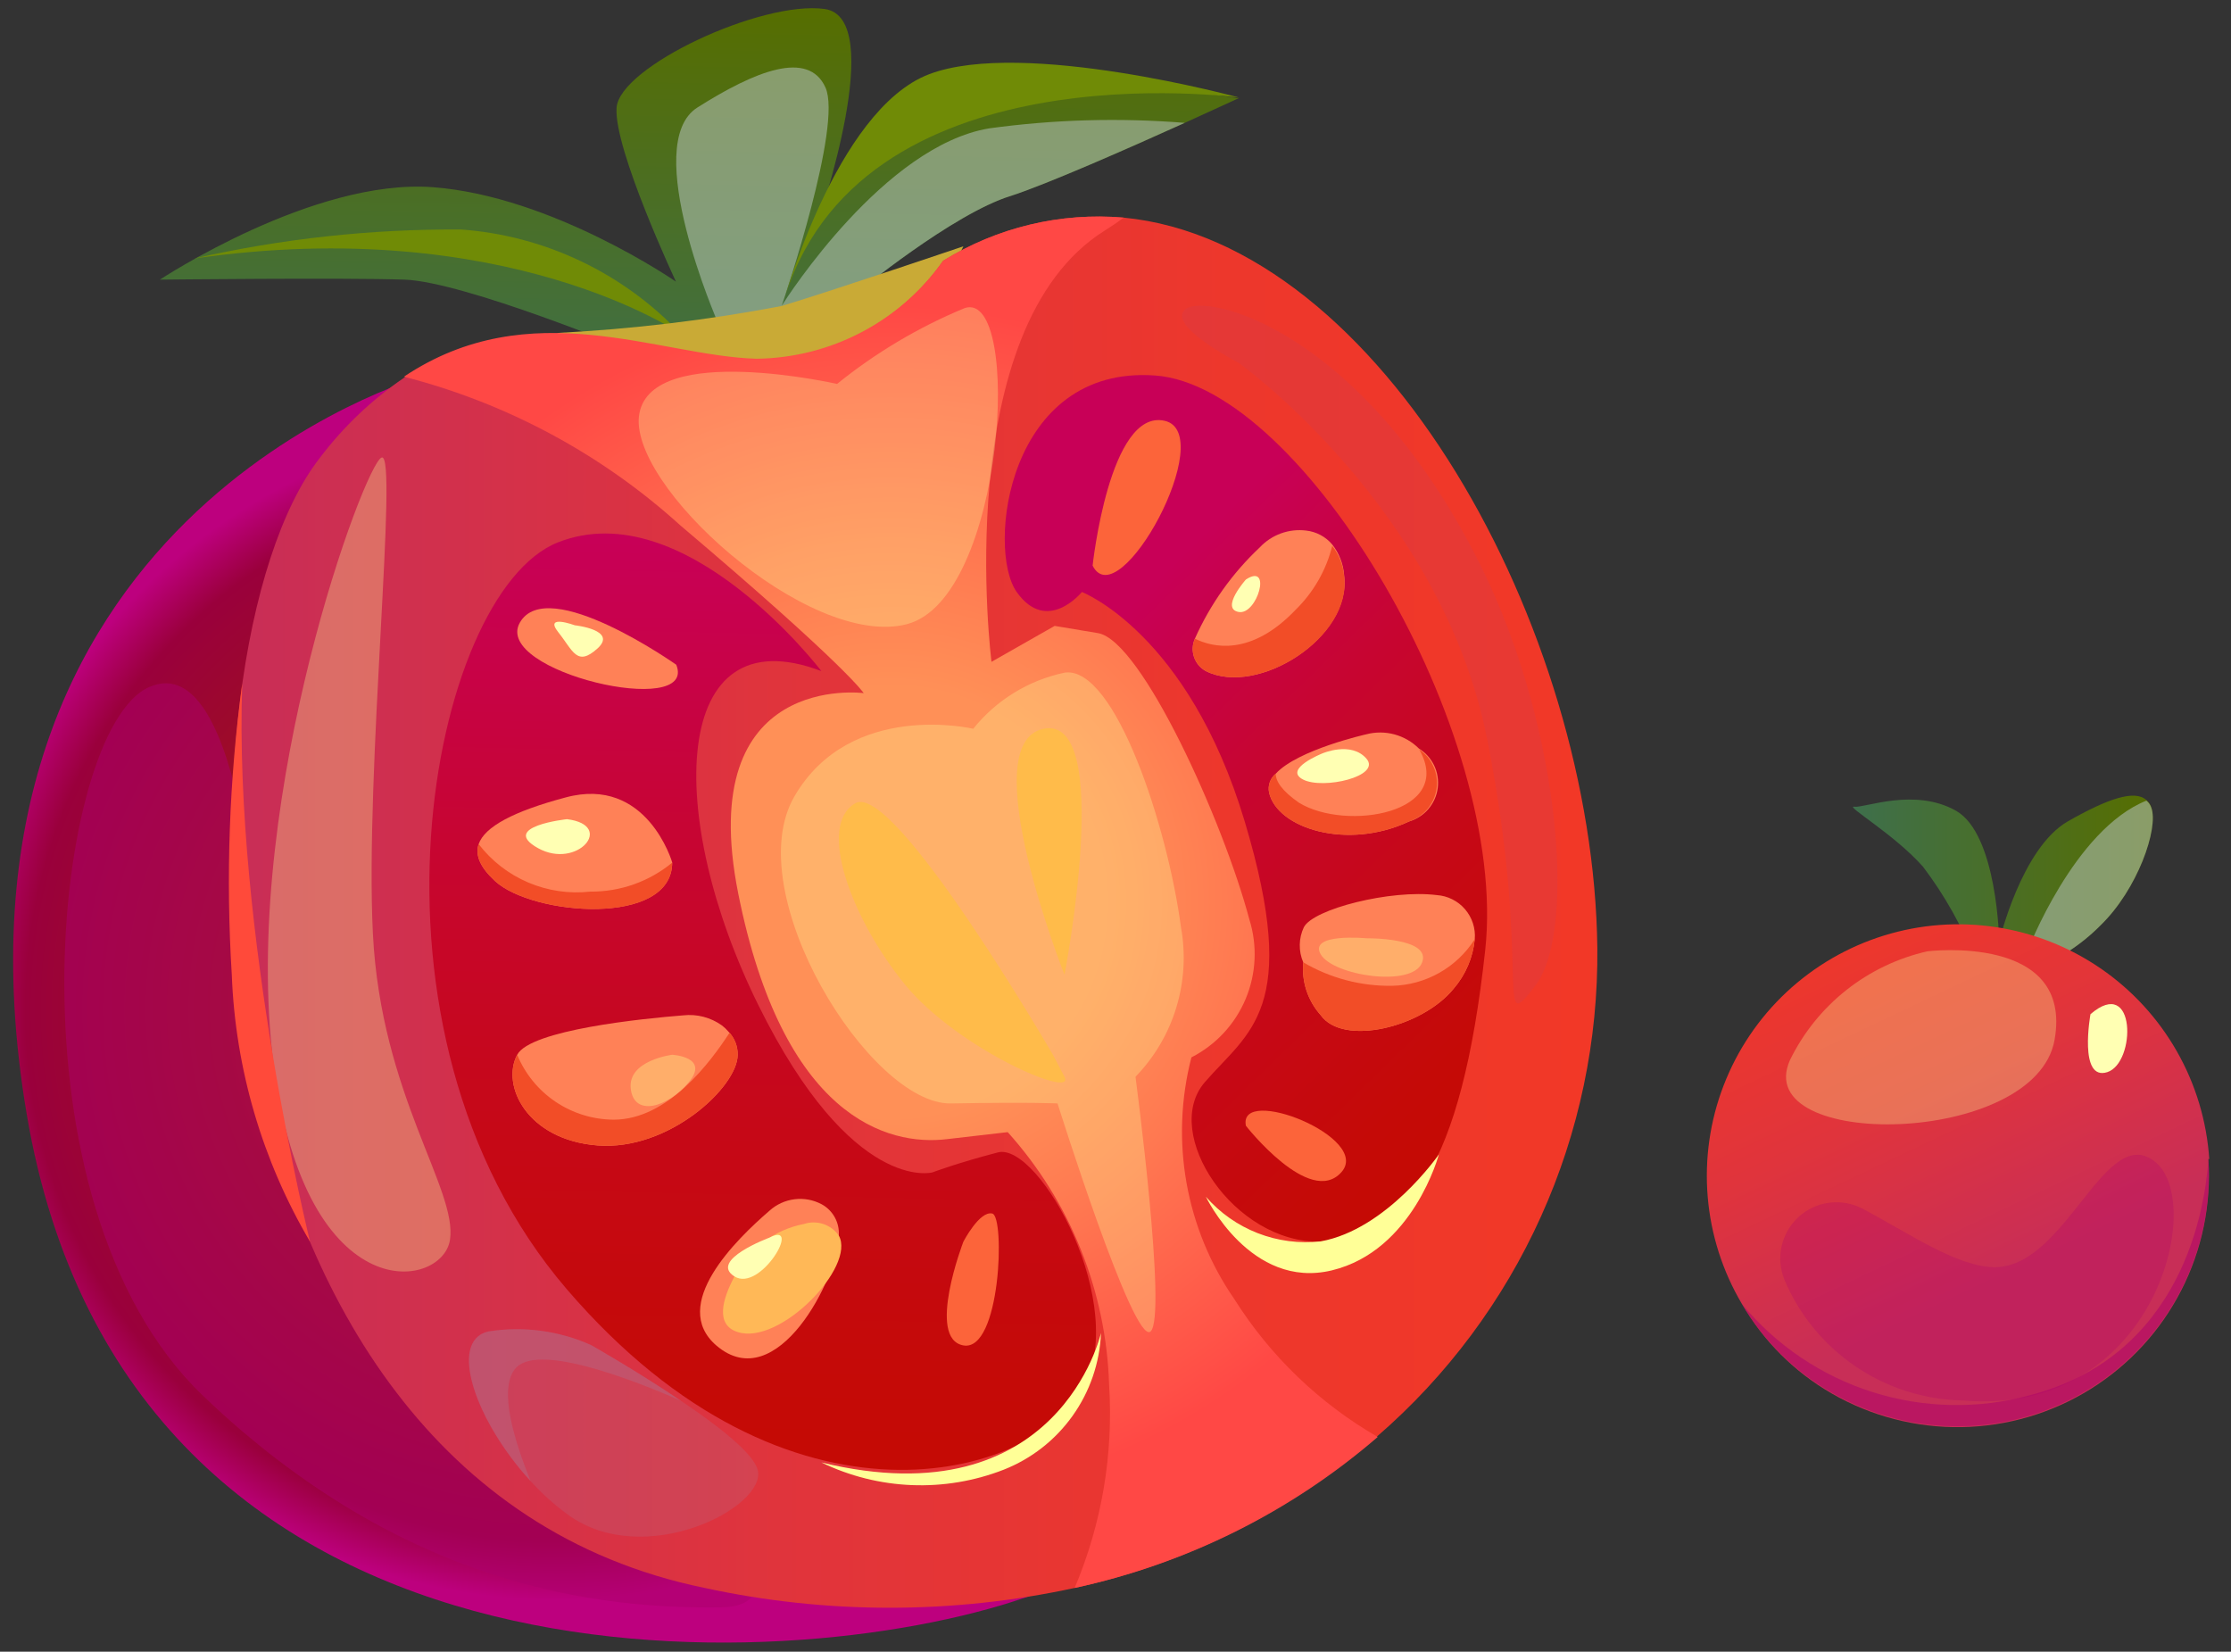 <?xml version="1.0" encoding="UTF-8"?> <svg xmlns="http://www.w3.org/2000/svg" width="77" height="57" viewBox="0 0 77 57" fill="none"><rect x="0" y="0" width="77" height="57" fill="#333333" stroke="none"/> <path d="M42.75 3.39L40.89 4.24C38.99 5.1 36.13 6.36 34.89 6.76C32.89 7.37 29.54 10.13 29.54 10.13L25.78 11.64L24.22 12.26L21.84 12.13C21.84 12.13 16.02 9.72 13.96 9.65C11.9 9.58 5.52 9.65 5.52 9.65C5.52 9.65 10.81 6.15 14.94 6.46C19.07 6.77 23.33 9.72 23.33 9.72C23.33 9.72 21.18 5.14 21.28 3.72C21.38 2.3 26.28 0.01 28.46 0.31C30.64 0.61 28.29 7.49 28.17 7.85C28.34 7.55 30.99 2.85 33.07 2.56C35.15 2.27 42.75 3.39 42.75 3.39Z" fill="url(#paint0_linear_13_19816)"></path> <g style="mix-blend-mode:multiply" opacity="0.58"> <path d="M40.89 4.24C38.99 5.1 36.13 6.36 34.89 6.76C32.89 7.37 29.54 10.13 29.54 10.13L25.78 11.64L24.78 11.14C24.78 11.14 22.08 4.97 24.07 3.71C26.06 2.45 27.9 1.71 28.49 3.02C29.08 4.33 27.09 10.23 26.98 10.55C27.19 10.22 30.53 5.03 34.14 4.43C36.376 4.123 38.639 4.059 40.89 4.24Z" fill="#AFC0B3"></path> </g> <path d="M6.71 8.92C9.732 8.235 12.822 7.899 15.92 7.92C18.804 8.132 21.505 9.417 23.49 11.52C23.49 11.52 17.48 7.37 6.71 8.92Z" fill="#708B06"></path> <path d="M27 10.56C27 10.56 28.83 3.79 32.07 2.56C35.31 1.33 42.78 3.37 42.78 3.37C42.78 3.37 29.5 1.53 27 10.56Z" fill="#708B06"></path> <path d="M14.56 13C14.56 13 -2.56 17.83 0.92 38.44C4.4 59.05 27.08 58 35.39 55.13C43.7 52.26 29.47 31.21 29.47 31.21L14.56 13Z" fill="url(#paint1_radial_13_19816)"></path> <path d="M19.23 11.49C21.831 11.357 24.421 11.047 26.98 10.56C28.83 10 33.25 8.5 33.25 8.5L30.25 14.58L22.03 14.2L19.23 11.49Z" fill="#C9AA36"></path> <g style="mix-blend-mode:multiply" opacity="0.5"> <path d="M9 33.64C9 33.64 8.48 22.25 5.15 23.71C1.82 25.17 0.05 41.5 7 48.16C13.95 54.82 20.77 55.53 24.9 55.47C29.03 55.41 21.34 47.86 21.04 47.26C20.74 46.66 9 33.64 9 33.64Z" fill="#AC006B"></path> </g> <path d="M55.13 32.71C55.163 35.903 54.5 39.066 53.187 41.977C51.875 44.889 49.944 47.48 47.53 49.57C44.543 52.16 40.953 53.958 37.09 54.8C32.882 55.712 28.528 55.712 24.32 54.8C5.77 51 5.77 22.53 11.04 15.8C11.85 14.728 12.829 13.796 13.94 13.04C18.31 10.12 22.72 12.32 26.1 12.42C27.369 12.402 28.616 12.083 29.738 11.488C30.859 10.894 31.823 10.041 32.55 9C34.412 7.846 36.597 7.323 38.78 7.51C47.7 8.37 55 21.7 55.13 32.71Z" fill="url(#paint2_linear_13_19816)"></path> <path d="M37.09 54.8C38.024 52.59 38.432 50.194 38.28 47.8C38.182 44.568 36.942 41.475 34.78 39.07L32.7 39.31C30.62 39.57 27.02 38.54 25.48 30.84C23.94 23.14 29.81 23.92 29.81 23.92C29.81 23.92 29.24 23.01 23.48 18.13C20.764 15.67 17.489 13.91 13.94 13C18.31 10.08 22.72 12.28 26.1 12.38C27.366 12.367 28.61 12.054 29.732 11.466C30.853 10.879 31.819 10.033 32.55 9C34.412 7.846 36.597 7.323 38.78 7.51C38.59 7.66 38.37 7.8 38.14 7.95C32.75 11.3 34.22 22.84 34.22 22.84L36.4 21.6L37.9 21.85C39.4 22.11 42.22 28.34 43.12 31.73C43.403 32.632 43.357 33.604 42.991 34.476C42.625 35.347 41.962 36.06 41.12 36.49C40.754 37.905 40.696 39.382 40.951 40.821C41.207 42.26 41.769 43.627 42.6 44.83C43.839 46.795 45.538 48.429 47.55 49.59C44.555 52.176 40.958 53.967 37.09 54.8Z" fill="url(#paint3_radial_13_19816)"></path> <g style="mix-blend-mode:soft-light" opacity="0.3"> <path d="M28.89 13.25C28.89 13.25 22.56 11.81 22.07 14.25C21.58 16.69 27.9 22.42 31.3 21.54C34.7 20.66 35.3 9.98 33.3 10.63C31.711 11.287 30.226 12.169 28.89 13.25Z" fill="#FFFF97"></path> </g> <g style="mix-blend-mode:soft-light" opacity="0.3"> <path d="M33.59 25.15C33.59 25.15 29.36 24.15 27.42 27.48C25.48 30.81 30.03 38.13 32.82 38.08C35.61 38.03 36.5 38.08 36.5 38.08C36.5 38.08 39.13 46.46 39.71 45.95C40.29 45.44 39.19 37.16 39.19 37.16C39.843 36.487 40.326 35.667 40.599 34.77C40.872 33.872 40.927 32.923 40.76 32C40.3 28.53 38.49 23 36.76 23.21C35.51 23.468 34.389 24.154 33.59 25.15Z" fill="#FFFF97"></path> </g> <path d="M36.34 36.4C36.34 36.4 30.86 26.95 29.52 27.72C28.18 28.49 29.4 31.72 31.22 33.96C33.04 36.2 37.15 37.96 36.74 37.16L36.34 36.4Z" fill="#FFBB4A"></path> <path d="M36.74 33.64C36.74 33.64 33.57 25.64 36.02 25.15C38.47 24.66 36.74 33.64 36.74 33.64Z" fill="#FFBB4A"></path> <path d="M28.35 23.16C28.35 23.16 23.64 16.98 19.25 18.72C14.86 20.46 11.86 35.53 19.57 44.5C27.28 53.47 35.64 50.94 37.34 48.01C39.04 45.08 35.86 39.4 34.44 39.77C33.02 40.14 32.18 40.46 32.18 40.46C32.18 40.46 29.41 41.22 26.18 34.7C22.95 28.18 23.12 21.17 28.35 23.16Z" fill="url(#paint4_linear_13_19816)"></path> <path d="M37.34 20.43C37.34 20.43 36.14 21.91 35.09 20.43C34.04 18.95 34.77 12.58 39.88 12.96C44.99 13.34 52.08 25.28 51.26 32.79C50.44 40.3 48.58 42.79 45.58 42.85C42.58 42.91 40.07 39.1 41.58 37.35C43.09 35.6 44.91 34.86 42.96 28.35C41.01 21.84 37.34 20.43 37.34 20.43Z" fill="url(#paint5_linear_13_19816)"></path> <g style="mix-blend-mode:multiply" opacity="0.3"> <path d="M19.57 52.249C19.113 51.913 18.691 51.531 18.31 51.109C16.42 49.05 15.45 46.279 16.85 45.95C18.054 45.757 19.288 45.92 20.4 46.419C20.4 46.419 21.99 47.319 23.5 48.34C24.77 49.19 25.99 50.139 26.15 50.719C26.5 51.999 22.22 54.219 19.57 52.249Z" fill="#B86380"></path> </g> <g style="mix-blend-mode:multiply" opacity="0.5"> <path d="M17.76 47.26C17.21 47.999 17.76 49.73 18.31 51.109C16.42 49.05 15.45 46.279 16.85 45.95C18.054 45.757 19.288 45.92 20.4 46.419C20.4 46.419 21.99 47.319 23.5 48.34C21.67 47.539 18.45 46.319 17.76 47.26Z" fill="#B86380"></path> </g> <g style="mix-blend-mode:soft-light" opacity="0.3"> <path d="M9.39 36.29C10.39 45.29 15.26 44.53 15.53 42.79C15.8 41.05 13.15 37.79 12.87 32.22C12.59 26.65 13.76 15.56 13.17 15.79C12.58 16.02 8.42 27.28 9.39 36.29Z" fill="#FFFF97"></path> </g> <g style="mix-blend-mode:soft-light"> <path d="M28.35 50.47C29.325 50.942 30.386 51.208 31.469 51.251C32.551 51.294 33.631 51.113 34.64 50.72C35.597 50.343 36.424 49.697 37.02 48.859C37.617 48.021 37.957 47.028 38 46C38 46 36.55 52.46 28.35 50.47Z" fill="#FFFF97"></path> </g> <g style="mix-blend-mode:soft-light"> <path d="M41.62 41.3C41.62 41.3 43.16 44.52 45.97 43.84C48.78 43.16 49.66 39.84 49.66 39.84C49.66 39.84 47.87 42.43 45.58 42.84C44.844 42.922 44.1 42.825 43.41 42.557C42.721 42.289 42.106 41.857 41.62 41.3Z" fill="#FFFF97"></path> </g> <g style="mix-blend-mode:multiply" opacity="0.2"> <path d="M42.75 12.52C42.75 12.52 49.75 17.52 51.33 25.52C52.91 33.52 51.54 35.92 53 34C54.46 32.08 53.83 24.66 50.84 19C46.84 11.36 41.67 10.12 40.93 10.66C40.19 11.2 42.75 12.52 42.75 12.52Z" fill="#C23E5F"></path> </g> <path d="M8.36 23.58C7.91 26.913 7.79 30.283 8 33.64C8.123 36.886 9.051 40.051 10.7 42.85C10.7 42.85 8.06 32.16 8.36 23.58Z" fill="#FF4A3A"></path> <path d="M23.34 22.94C23.34 22.94 18.89 19.8 17.94 21.49C16.99 23.18 24.1 24.82 23.34 22.94Z" fill="#FF8157"></path> <path d="M37.71 19.52C37.71 19.52 38.29 14.1 40.19 14.52C42.09 14.94 38.62 21.33 37.71 19.52Z" fill="#FC643A"></path> <path d="M23.2 29.76C23.2 31.99 18.39 31.6 17.09 30.41C16.58 29.94 16.39 29.52 16.52 29.13C16.73 28.53 17.72 28 19.52 27.52C22.33 26.76 23.2 29.76 23.2 29.76Z" fill="#FF8157"></path> <path d="M23.2 29.77C23.2 31.99 18.39 31.6 17.09 30.41C16.58 29.94 16.39 29.52 16.52 29.13C16.966 29.711 17.555 30.168 18.23 30.455C18.904 30.742 19.641 30.851 20.37 30.77C21.401 30.78 22.404 30.426 23.2 29.77Z" fill="#F24D27"></path> <path d="M19.57 28.27C19.57 28.27 17.22 28.52 18.57 29.27C19.92 30.02 21.25 28.48 19.57 28.27Z" fill="#FFFFB3"></path> <path d="M25.46 36.4C25.46 37.51 23.08 39.72 20.63 39.53C18.18 39.34 17.29 37.45 17.85 36.4C18.31 35.54 22.19 35.15 23.58 35.04C24.055 34.987 24.532 35.112 24.92 35.39C25 35.452 25.074 35.523 25.14 35.6C25.243 35.706 25.325 35.831 25.38 35.968C25.435 36.106 25.462 36.252 25.46 36.4Z" fill="#FF8157"></path> <path d="M28.36 41.56C28.073 41.407 27.747 41.346 27.425 41.386C27.103 41.425 26.801 41.563 26.56 41.78C25.4 42.78 23.1 45.03 24.72 46.43C26.82 48.24 28.93 44.07 28.95 42.64C28.965 42.422 28.918 42.205 28.813 42.013C28.709 41.822 28.551 41.664 28.36 41.56Z" fill="#FF8157"></path> <path d="M33.25 42.85C33.25 42.85 31.96 46.2 33.25 46.43C34.54 46.66 34.69 41.99 34.25 41.88C33.81 41.77 33.25 42.85 33.25 42.85Z" fill="#FC643A"></path> <path d="M41.62 23.16C41.427 23.056 41.281 22.883 41.21 22.675C41.14 22.467 41.15 22.241 41.24 22.04C41.77 20.852 42.531 19.781 43.48 18.89C43.682 18.674 43.932 18.509 44.21 18.408C44.488 18.307 44.786 18.274 45.08 18.31C45.43 18.349 45.753 18.52 45.98 18.79C46.218 19.092 46.361 19.457 46.39 19.84C46.67 22 43.4 24.05 41.62 23.16Z" fill="#FF8157"></path> <path d="M48.63 28.35C46.5 29.35 44.08 28.59 43.8 27.35C43.776 27.231 43.784 27.108 43.825 26.993C43.865 26.879 43.936 26.778 44.03 26.7C44.79 25.87 47.16 25.34 47.16 25.34C47.478 25.257 47.812 25.259 48.13 25.345C48.447 25.431 48.737 25.598 48.97 25.83C49.199 25.971 49.383 26.176 49.499 26.419C49.614 26.662 49.657 26.934 49.621 27.201C49.585 27.468 49.472 27.719 49.296 27.923C49.12 28.127 48.889 28.275 48.63 28.35Z" fill="#FF8157"></path> <path d="M43 38.85C43 38.85 45.2 41.66 46.29 40.46C47.38 39.26 42.72 37.42 43 38.85Z" fill="#FC643A"></path> <path d="M50.9 32.41C50.839 33.042 50.584 33.639 50.17 34.12C49.08 35.46 46.35 36.12 45.58 35.03C45.36 34.784 45.194 34.496 45.09 34.183C44.987 33.869 44.95 33.538 44.98 33.21C44.897 33.019 44.856 32.812 44.86 32.603C44.863 32.394 44.911 32.189 45 32C45.32 31.37 48 30.69 49.59 30.89C49.776 30.903 49.958 30.952 50.125 31.036C50.292 31.119 50.441 31.235 50.562 31.376C50.684 31.518 50.777 31.682 50.835 31.859C50.893 32.037 50.915 32.224 50.9 32.41Z" fill="#FF8157"></path> <path d="M41.62 23.16C41.427 23.055 41.281 22.882 41.21 22.674C41.14 22.467 41.15 22.24 41.24 22.04C41.84 22.34 43.17 22.67 44.72 21.04C45.335 20.437 45.772 19.676 45.98 18.84C46.218 19.141 46.361 19.507 46.39 19.89C46.67 22 43.4 24.05 41.62 23.16Z" fill="#F24D27"></path> <path d="M48.63 28.35C46.5 29.35 44.08 28.59 43.8 27.35C43.776 27.231 43.784 27.108 43.825 26.994C43.865 26.879 43.936 26.778 44.03 26.7C44.03 26.96 44.24 27.29 44.83 27.7C46.45 28.7 50.24 28.07 48.98 25.86C49.197 26.007 49.368 26.212 49.474 26.451C49.581 26.691 49.618 26.955 49.581 27.215C49.545 27.474 49.436 27.718 49.268 27.919C49.1 28.119 48.879 28.269 48.63 28.35Z" fill="#F24D27"></path> <path d="M50.9 32.41C50.839 33.042 50.584 33.639 50.17 34.12C49.08 35.46 46.35 36.12 45.58 35.03C45.36 34.784 45.194 34.496 45.09 34.183C44.987 33.87 44.95 33.538 44.98 33.21C45.91 33.757 46.972 34.037 48.05 34.02C48.621 34.007 49.179 33.853 49.677 33.572C50.174 33.291 50.594 32.892 50.9 32.41Z" fill="#F24D27"></path> <path d="M19.84 21.579C19.84 21.579 18.76 21.18 19.27 21.82C19.78 22.459 19.91 23.02 20.62 22.38C21.33 21.739 19.84 21.579 19.84 21.579Z" fill="#FFFFB3"></path> <path d="M25.46 36.4C25.46 37.51 23.08 39.72 20.63 39.53C18.18 39.34 17.29 37.45 17.85 36.4C18.122 37.06 18.584 37.625 19.176 38.023C19.769 38.422 20.466 38.636 21.18 38.64C23.06 38.64 24.53 36.64 25.18 35.64C25.365 35.849 25.465 36.12 25.46 36.4Z" fill="#F24D27"></path> <path d="M23.2 36.4C23.2 36.4 21.66 36.59 21.77 37.57C21.88 38.55 23.03 38.23 23.77 37.35C24.51 36.47 23.2 36.4 23.2 36.4Z" fill="#FFAE6A"></path> <path d="M27.75 42.239C27.238 42.338 26.756 42.552 26.34 42.866C25.924 43.18 25.585 43.584 25.35 44.05C24.94 44.819 24.67 45.719 25.46 45.969C26.92 46.44 29.55 43.709 28.95 42.639C28.819 42.453 28.632 42.313 28.416 42.241C28.2 42.169 27.966 42.168 27.75 42.239Z" fill="#FFB857"></path> <path d="M26.56 42.71C26.56 42.71 24.45 43.49 25.35 44.05C26.25 44.61 27.7 42.11 26.56 42.71Z" fill="#FFFFB3"></path> <path d="M47.16 32.38C47.16 32.38 45.16 32.19 45.58 32.93C46 33.67 48.74 34.09 49.08 33.22C49.42 32.35 47.16 32.38 47.16 32.38Z" fill="#FFAE6A"></path> <path d="M45.64 26C45.64 26 44.28 26.54 44.97 26.9C45.66 27.26 47.69 26.79 47.16 26.18C46.63 25.57 45.64 26 45.64 26Z" fill="#FFFFB3"></path> <path d="M43 20C43 20 42.11 21 42.75 21.119C43.39 21.239 43.92 19.399 43 20Z" fill="#FFFFB3"></path> <path d="M72.5 31.93C71.821 32.619 70.998 33.148 70.09 33.48H69.98L68.18 33.14C67.728 31.985 67.119 30.898 66.37 29.91C65.37 28.78 63.65 27.79 64 27.84C64.35 27.89 66.08 27.17 67.51 27.98C68.94 28.79 69 32.49 69 32.49C69 32.49 69.76 29.28 71.36 28.35C72.73 27.57 73.67 27.24 74.08 27.61C74.16 27.675 74.219 27.762 74.25 27.86C74.51 28.59 73.77 30.7 72.5 31.93Z" fill="url(#paint6_linear_13_19816)"></path> <g style="mix-blend-mode:multiply" opacity="0.58"> <path d="M72.5 31.93C71.822 32.619 70.998 33.148 70.09 33.48H69.98V32.81C69.98 32.81 71.58 28.63 74.08 27.63C74.16 27.695 74.219 27.782 74.25 27.88C74.51 28.59 73.77 30.7 72.5 31.93Z" fill="#AFC0B3"></path> </g> <path d="M76.22 39.999C76.324 41.568 75.999 43.135 75.281 44.534C74.564 45.933 73.48 47.11 72.145 47.941C70.81 48.772 69.275 49.224 67.703 49.25C66.131 49.276 64.582 48.875 63.22 48.089C61.934 47.349 60.865 46.283 60.12 44.999C59.452 43.871 59.048 42.606 58.939 41.3C58.83 39.993 59.018 38.679 59.49 37.456C59.961 36.233 60.704 35.132 61.661 34.237C62.619 33.342 63.767 32.675 65.019 32.287C66.271 31.898 67.595 31.799 68.891 31.996C70.188 32.192 71.422 32.68 72.503 33.422C73.584 34.164 74.482 35.142 75.131 36.281C75.78 37.42 76.163 38.691 76.25 39.999H76.22Z" fill="url(#paint7_linear_13_19816)"></path> <g style="mix-blend-mode:multiply" opacity="0.26"> <path d="M64.28 41.71C63.927 41.526 63.526 41.455 63.132 41.507C62.737 41.558 62.368 41.73 62.074 41.998C61.781 42.267 61.577 42.619 61.49 43.008C61.403 43.396 61.438 43.802 61.59 44.17C62.103 45.382 62.956 46.419 64.045 47.157C65.134 47.895 66.414 48.303 67.73 48.33C74.31 48.91 76.13 41.59 74.41 40.12C72.69 38.65 71.34 43.68 68.89 43.73C67.59 43.76 65.84 42.53 64.28 41.71Z" fill="#AC006B"></path> </g> <g style="mix-blend-mode:soft-light" opacity="0.3"> <path d="M66.52 32.83C65.5 33.061 64.545 33.518 63.724 34.167C62.904 34.816 62.24 35.64 61.78 36.58C60.37 39.71 70.25 39.58 70.91 35.89C71.57 32.2 66.52 32.83 66.52 32.83Z" fill="#FFFF97"></path> </g> <path d="M72.15 35C72.15 35 71.73 37.32 72.73 37C73.73 36.68 73.73 33.64 72.15 35Z" fill="#FFFFB3"></path> <g style="mix-blend-mode:multiply" opacity="0.5"> <path d="M76.22 40C76.318 41.566 75.989 43.13 75.269 44.524C74.549 45.918 73.464 47.091 72.131 47.918C70.797 48.745 69.264 49.195 67.695 49.22C66.126 49.245 64.579 48.844 63.22 48.06C61.938 47.328 60.869 46.273 60.12 45C61.298 46.426 62.862 47.482 64.626 48.04C66.389 48.599 68.276 48.637 70.06 48.15C75.34 46.78 76.11 41.68 76.22 40Z" fill="#AC006B"></path> </g> <defs> <linearGradient id="paint0_linear_13_19816" x1="23.96" y1="14.2" x2="24.27" y2="0.26" gradientUnits="userSpaceOnUse"> <stop stop-color="#3E6F4C"></stop> <stop offset="1" stop-color="#566E00"></stop> </linearGradient> <radialGradient id="paint1_radial_13_19816" cx="0" cy="0" r="1" gradientUnits="userSpaceOnUse" gradientTransform="translate(19.23 34.83) scale(20.37 20.37)"> <stop stop-color="#A42400"></stop> <stop offset="0.21" stop-color="#A32105"></stop> <stop offset="0.47" stop-color="#A11815"></stop> <stop offset="0.76" stop-color="#9C082E"></stop> <stop offset="0.9" stop-color="#9A003C"></stop> <stop offset="1" stop-color="#BD007E"></stop> </radialGradient> <linearGradient id="paint2_linear_13_19816" x1="8.01" y1="31.46" x2="55.14" y2="31.46" gradientUnits="userSpaceOnUse"> <stop stop-color="#C82E57"></stop> <stop offset="0.03" stop-color="#CA2E55"></stop> <stop offset="0.4" stop-color="#E0343C"></stop> <stop offset="0.73" stop-color="#ED372C"></stop> <stop offset="1" stop-color="#F23827"></stop> </linearGradient> <radialGradient id="paint3_radial_13_19816" cx="0" cy="0" r="1" gradientUnits="userSpaceOnUse" gradientTransform="translate(30.73 31.13) scale(20.53 20.53)"> <stop offset="0.36" stop-color="#FF9057"></stop> <stop offset="0.59" stop-color="#FF7951"></stop> <stop offset="1" stop-color="#FF4845"></stop> </radialGradient> <linearGradient id="paint4_linear_13_19816" x1="25.93" y1="55.76" x2="26.75" y2="18.77" gradientUnits="userSpaceOnUse"> <stop offset="0.04" stop-color="#C50B01"></stop> <stop offset="0.22" stop-color="#C50A07"></stop> <stop offset="0.45" stop-color="#C60817"></stop> <stop offset="0.72" stop-color="#C70532"></stop> <stop offset="1" stop-color="#C80057"></stop> </linearGradient> <linearGradient id="paint5_linear_13_19816" x1="54.39" y1="39.79" x2="37.44" y2="22.38" gradientUnits="userSpaceOnUse"> <stop offset="0.04" stop-color="#C50B01"></stop> <stop offset="0.22" stop-color="#C50A07"></stop> <stop offset="0.45" stop-color="#C60817"></stop> <stop offset="0.72" stop-color="#C70532"></stop> <stop offset="1" stop-color="#C80057"></stop> </linearGradient> <linearGradient id="paint6_linear_13_19816" x1="63.96" y1="30.47" x2="74.3" y2="30.47" gradientUnits="userSpaceOnUse"> <stop stop-color="#3E6F4C"></stop> <stop offset="1" stop-color="#566E00"></stop> </linearGradient> <linearGradient id="paint7_linear_13_19816" x1="69.21" y1="44.049" x2="61.78" y2="28.359" gradientUnits="userSpaceOnUse"> <stop stop-color="#C82E57"></stop> <stop offset="0.03" stop-color="#CA2E55"></stop> <stop offset="0.4" stop-color="#E0343C"></stop> <stop offset="0.73" stop-color="#ED372C"></stop> <stop offset="1" stop-color="#F23827"></stop> </linearGradient> </defs> </svg> 